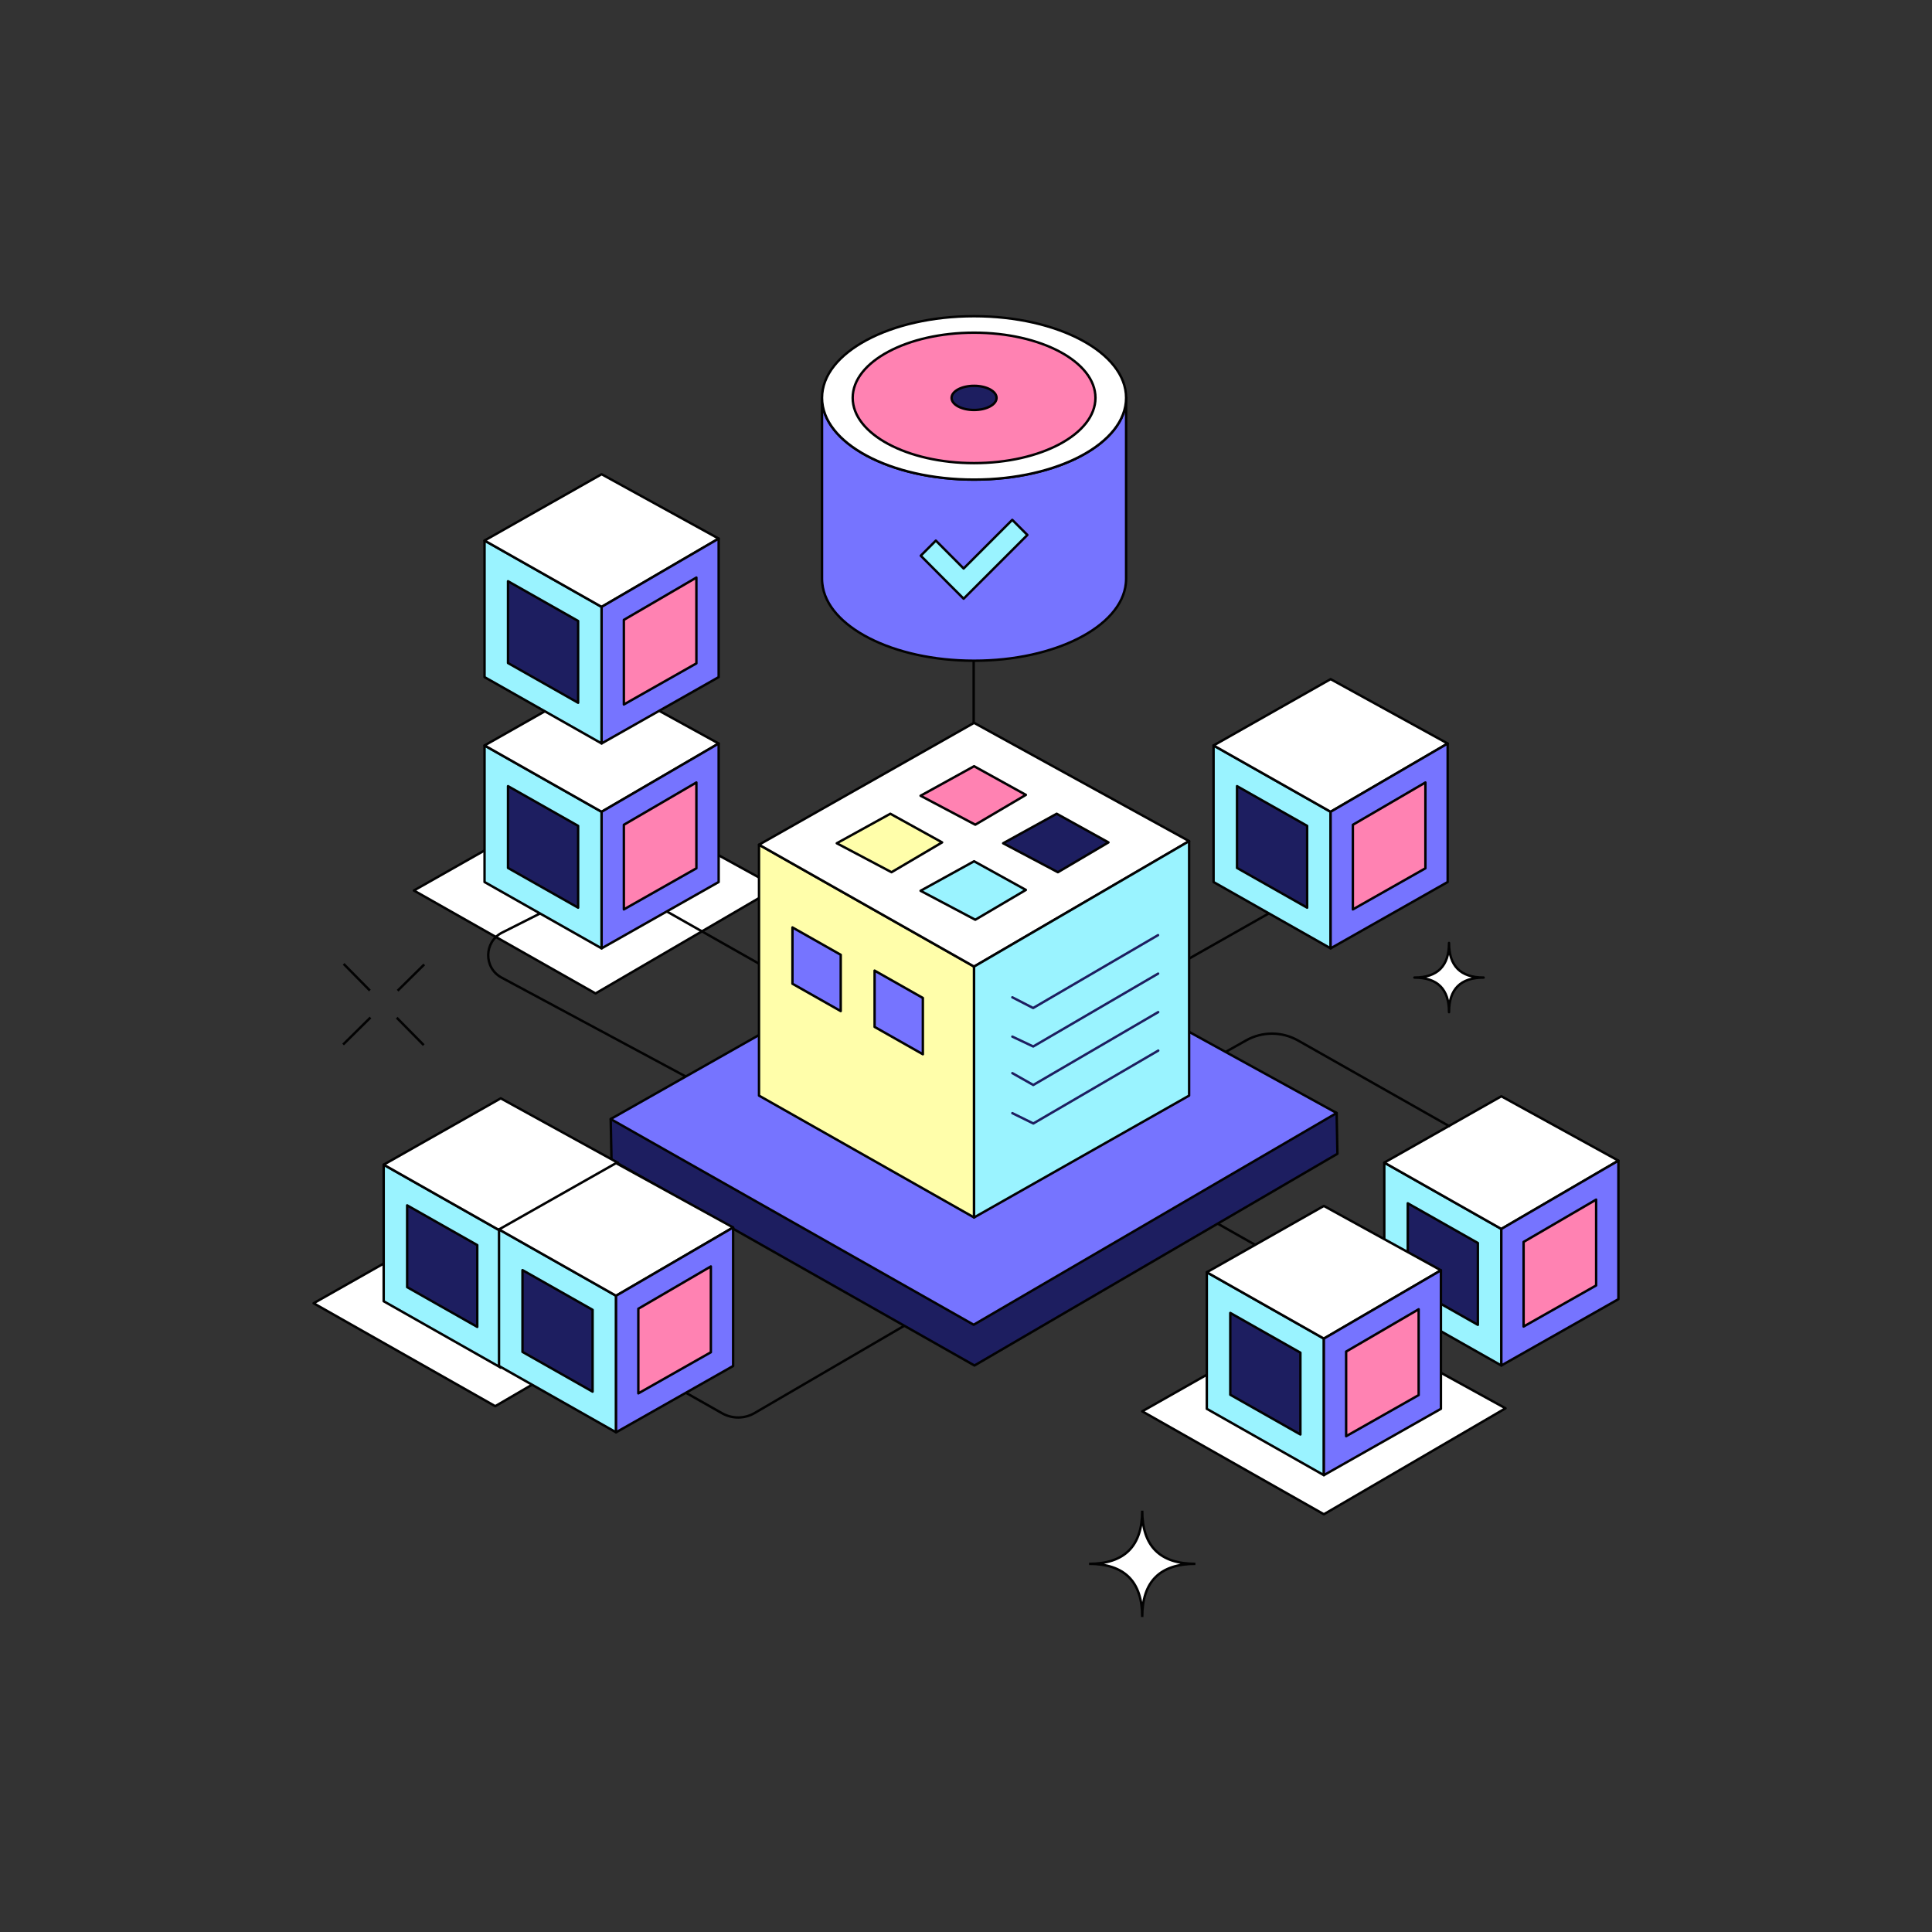 <svg viewBox="0 0 1600 1600" xmlns="http://www.w3.org/2000/svg" id="Layer_1"><rect x="0" y="0" width="1600" height="1600" fill="#333333" stroke="none"/><defs><style>.cls-1,.cls-2,.cls-3,.cls-4,.cls-5,.cls-6,.cls-7,.cls-8,.cls-9,.cls-10{stroke-width:2.00px;}.cls-1,.cls-2,.cls-3,.cls-4,.cls-5,.cls-6,.cls-8,.cls-9,.cls-10{stroke:#020202;}.cls-1,.cls-2,.cls-3,.cls-5,.cls-6,.cls-7,.cls-8,.cls-9{stroke-linecap:round;stroke-linejoin:round;}.cls-1,.cls-4{fill:#fffeaa;}.cls-2{fill:#ff82b2;}.cls-3{fill:#7674ff;}.cls-4,.cls-10{stroke-miterlimit:10;}.cls-5{fill:#9af3ff;}.cls-6,.cls-7{fill:none;}.cls-7{stroke:#1d1e60;}.cls-8{fill:#1d1e60;}.cls-9,.cls-10{fill:#fff;}</style></defs><line y2="698.12" x2="806.35" y1="447.66" x1="806.35" class="cls-8"></line><polygon points="342.76 737.48 493.19 652.24 643.62 734.97 493.19 822.72 342.76 737.48" class="cls-9"></polygon><polygon points="259.71 1079.29 410.14 994.05 560.57 1076.79 410.14 1164.54 259.71 1079.29" class="cls-9"></polygon><path d="M410.58,1064.22l-.44-22.57,201.35-91.28,200.47,87.93.44,22.57-187.45,109.34c-8.33,4.86-18.62,4.92-27.01.17l-187.36-106.17Z" class="cls-6"></path><polygon points="1146.41 1075.92 1243.35 1130.85 1243.35 1017.76 1146.41 962.82 1146.41 1075.92" class="cls-5"></polygon><polygon points="1165.85 1064.26 1223.91 1097.17 1223.92 1029.42 1165.85 996.51 1165.85 1064.26" class="cls-8"></polygon><polygon points="1146.41 962.82 1243.35 907.89 1340.29 961.21 1243.35 1017.76 1146.41 962.82" class="cls-9"></polygon><polygon points="1243.35 1017.76 1256.03 1010.36 1307.57 980.29 1327.55 968.64 1340.29 961.21 1340.29 1075.92 1243.35 1130.85 1243.35 1017.76" class="cls-3"></polygon><polygon points="1261.78 1028.51 1269.64 1023.93 1301.58 1005.3 1313.96 998.08 1321.85 993.47 1321.85 1064.55 1261.78 1098.59 1261.78 1028.51" class="cls-2"></polygon><path d="M577.22,896.52l-161.83-86.91c-14.98-8.05-14.71-29.63.48-37.29l31.52-15.9" class="cls-6"></path><line y2="751.7" x2="546.69" y1="1083.56" x1="1132.33" class="cls-6"></line><path d="M1200.02,932.55l-125.05-70.86c-13.33-7.56-29.65-7.58-43.01-.06l-157.59,88.74" class="cls-6"></path><polyline points="471.45 1079.29 885.08 850.34 1060.43 750.98" class="cls-6"></polyline><polygon points="506.42 960.52 505.76 926.75 807.01 790.19 1106.94 921.75 1107.6 955.51 807.01 1130.85 506.42 960.52" class="cls-8"></polygon><polygon points="505.76 926.75 806.35 756.42 1106.94 921.75 806.35 1097.09 505.76 926.75" class="cls-3"></polygon><polygon points="628.58 907.34 806.68 1008.26 806.68 800.47 628.58 699.55 628.58 907.34" class="cls-1"></polygon><polygon points="656.28 814.69 696.25 837.34 696.25 790.71 656.28 768.06 656.28 814.69" class="cls-3"></polygon><polygon points="724.3 850.44 764.27 873.09 764.27 826.46 724.3 803.81 724.3 850.44" class="cls-3"></polygon><polygon points="628.58 699.55 806.68 598.63 984.78 696.59 806.68 800.47 628.58 699.55" class="cls-9"></polygon><polygon points="806.68 800.48 829.97 786.89 924.67 731.65 961.37 710.24 984.78 696.59 984.78 907.34 806.68 1008.26 806.68 800.48" class="cls-5"></polygon><path d="M959.06,774.44c-34.48,20.12-68.97,40.23-103.45,60.35l-17.23-8.85" class="cls-7"></path><path d="M959.11,806.31c-34.48,20.12-68.97,40.23-103.45,60.35l-17.28-8.18" class="cls-7"></path><path d="M959.17,838.19c-34.48,20.12-68.97,40.23-103.45,60.35l-17.33-9.81" class="cls-7"></path><path d="M959.22,870.06c-34.48,20.12-68.97,40.23-103.45,60.35l-17.38-8.54" class="cls-7"></path><polygon points="849.59 658.28 807.69 682.98 762.37 659 806.7 634.55 849.59 658.28" class="cls-2"></polygon><polygon points="917.98 697.64 876.09 722.33 830.76 698.35 875.1 673.91 917.98 697.64" class="cls-8"></polygon><polygon points="849.59 737 807.69 761.69 762.37 737.71 806.7 713.27 849.59 737" class="cls-5"></polygon><polygon points="780.22 697.64 738.32 722.33 692.99 698.35 737.33 673.91 780.22 697.64" class="cls-1"></polygon><polygon points="401.28 730.46 498.22 785.39 498.22 672.29 401.28 617.36 401.28 730.46" class="cls-5"></polygon><polygon points="420.71 718.8 478.78 751.7 478.78 683.95 420.71 651.05 420.71 718.8" class="cls-8"></polygon><polygon points="401.28 617.36 498.22 562.43 595.16 615.75 498.22 672.29 401.28 617.36" class="cls-9"></polygon><polygon points="498.22 672.29 510.9 664.9 562.44 634.83 582.42 623.18 595.16 615.75 595.16 730.46 498.22 785.39 498.22 672.29" class="cls-3"></polygon><polygon points="516.65 683.05 524.51 678.47 556.45 659.84 568.83 652.61 576.72 648.01 576.72 719.09 516.65 753.13 516.65 683.05" class="cls-2"></polygon><polygon points="401.28 560.76 498.22 615.69 498.22 502.59 401.28 447.66 401.28 560.76" class="cls-5"></polygon><polygon points="420.71 549.1 478.78 582.01 478.78 514.26 420.71 481.35 420.71 549.1" class="cls-8"></polygon><polygon points="401.28 447.66 498.22 392.73 595.16 446.05 498.22 502.59 401.28 447.66" class="cls-9"></polygon><polygon points="498.22 502.6 510.9 495.2 562.44 465.13 582.42 453.48 595.16 446.05 595.16 560.76 498.22 615.69 498.22 502.6" class="cls-3"></polygon><polygon points="516.65 513.35 524.51 508.77 556.45 490.14 568.83 482.92 576.72 478.31 576.72 549.39 516.65 583.43 516.65 513.35" class="cls-2"></polygon><polygon points="1005.02 730.46 1101.96 785.39 1101.96 672.29 1005.02 617.36 1005.02 730.46" class="cls-5"></polygon><polygon points="1024.45 718.8 1082.52 751.7 1082.52 683.95 1024.45 651.05 1024.45 718.8" class="cls-8"></polygon><polygon points="1005.02 617.36 1101.96 562.43 1198.89 615.75 1101.96 672.29 1005.02 617.36" class="cls-9"></polygon><polygon points="1101.96 672.29 1114.64 664.9 1166.18 634.83 1186.16 623.18 1198.89 615.75 1198.89 730.46 1101.96 785.39 1101.96 672.29" class="cls-3"></polygon><polygon points="1120.39 683.05 1128.25 678.47 1160.19 659.84 1172.57 652.61 1180.46 648.01 1180.46 719.09 1120.39 753.13 1120.39 683.05" class="cls-2"></polygon><polygon points="945.94 1168.8 1096.37 1083.56 1246.8 1166.3 1096.37 1254.05 945.94 1168.8" class="cls-9"></polygon><polygon points="999.43 1166.73 1096.37 1221.67 1096.37 1108.57 999.43 1053.63 999.43 1166.73" class="cls-5"></polygon><polygon points="1018.87 1155.07 1076.94 1187.98 1076.94 1120.23 1018.87 1087.32 1018.87 1155.07" class="cls-8"></polygon><polygon points="999.43 1053.63 1096.37 998.7 1193.31 1052.02 1096.37 1108.57 999.43 1053.63" class="cls-9"></polygon><polygon points="1096.37 1108.57 1109.05 1101.17 1160.59 1071.11 1180.57 1059.45 1193.31 1052.02 1193.31 1166.73 1096.37 1221.67 1096.37 1108.57" class="cls-3"></polygon><polygon points="1114.81 1119.32 1122.66 1114.74 1154.6 1096.11 1166.98 1088.89 1174.87 1084.28 1174.87 1155.36 1114.81 1189.4 1114.81 1119.32" class="cls-2"></polygon><polygon points="317.75 1077.63 414.68 1132.57 414.69 1019.47 317.75 964.53 317.75 1077.63" class="cls-5"></polygon><polygon points="337.18 1065.97 395.25 1098.88 395.25 1031.13 337.18 998.22 337.18 1065.97" class="cls-8"></polygon><polygon points="317.75 964.53 414.69 909.6 511.62 962.92 414.69 1019.47 317.75 964.53" class="cls-9"></polygon><polygon points="414.68 1019.47 427.37 1012.07 478.91 982 498.89 970.35 511.62 962.92 511.62 1077.63 414.68 1132.57 414.68 1019.47" class="cls-3"></polygon><polygon points="433.12 1030.22 440.98 1025.64 472.92 1007.01 485.3 999.79 493.19 995.18 493.19 1066.26 433.12 1100.3 433.12 1030.22" class="cls-2"></polygon><polygon points="413.26 1131.25 510.2 1186.19 510.2 1073.09 413.26 1018.16 413.26 1131.25" class="cls-5"></polygon><polygon points="432.7 1119.59 490.76 1152.5 490.77 1084.75 432.7 1051.85 432.7 1119.59" class="cls-8"></polygon><polygon points="413.26 1018.16 510.2 963.23 607.14 1016.54 510.2 1073.09 413.26 1018.16" class="cls-9"></polygon><polygon points="510.2 1073.09 522.88 1065.7 574.42 1035.63 594.4 1023.98 607.14 1016.54 607.14 1131.26 510.2 1186.19 510.2 1073.09" class="cls-3"></polygon><polygon points="528.64 1083.85 536.49 1079.26 568.43 1060.63 580.81 1053.41 588.7 1048.81 588.7 1119.89 528.64 1153.93 528.64 1083.85" class="cls-2"></polygon><path d="M932.59,329.47v150c0,1.27-.11,2.43-.21,3.7-3.59,35.7-58.52,64.01-125.7,64.01s-122.11-28.31-125.7-64.01c-.11-1.27-.21-2.43-.21-3.7v-150c0,37.39,56.41,67.71,125.91,67.71s125.91-30.32,125.91-67.71Z" class="cls-3"></path><path d="M932.59,329.47c0,37.39-56.41,67.71-125.91,67.71s-125.91-30.32-125.91-67.71,56.41-67.6,125.91-67.6,125.91,30.21,125.91,67.6Z" class="cls-9"></path><path d="M907.2,329.48c0,29.85-45.03,54.06-100.52,54.06s-100.52-24.2-100.52-54.06,45.03-53.97,100.52-53.97,100.52,24.12,100.52,53.97Z" class="cls-2"></path><path d="M825.3,329.52c0,5.53-8.34,10.02-18.62,10.02s-18.62-4.48-18.62-10.02,8.34-10,18.62-10,18.62,4.47,18.62,10Z" class="cls-8"></path><polygon points="850.83 443.04 810.54 483.32 798.04 495.82 785.53 483.32 762.53 460.22 775.03 447.71 798.04 470.81 838.32 430.53 850.83 443.04" class="cls-5"></polygon><path d="M328.55,842.83c7.45,7.55,14.91,15.1,22.36,22.66" class="cls-4"></path><path d="M284.58,798.27c7.25,7.35,14.5,14.69,21.75,22.04" class="cls-4"></path><path d="M306.8,842.68c-7.55,7.45-15.1,14.91-22.66,22.36" class="cls-4"></path><path d="M351.35,798.71c-7.35,7.25-14.69,14.5-22.04,21.75" class="cls-4"></path><path d="M989.98,1295.1c-29.36,0-44.04,14.68-44.04,44.04,0-29.36-14.68-44.04-44.04-44.04,29.36,0,44.04-14.68,44.04-44.04,0,29.36,14.68,44.04,44.04,44.04Z" class="cls-10"></path><path d="M1228.69,809.58c-19.11,0-28.67,9.56-28.67,28.67,0-19.11-9.56-28.67-28.67-28.67,19.11,0,28.67-9.56,28.67-28.67,0,19.11,9.56,28.67,28.67,28.67Z" class="cls-9"></path></svg>